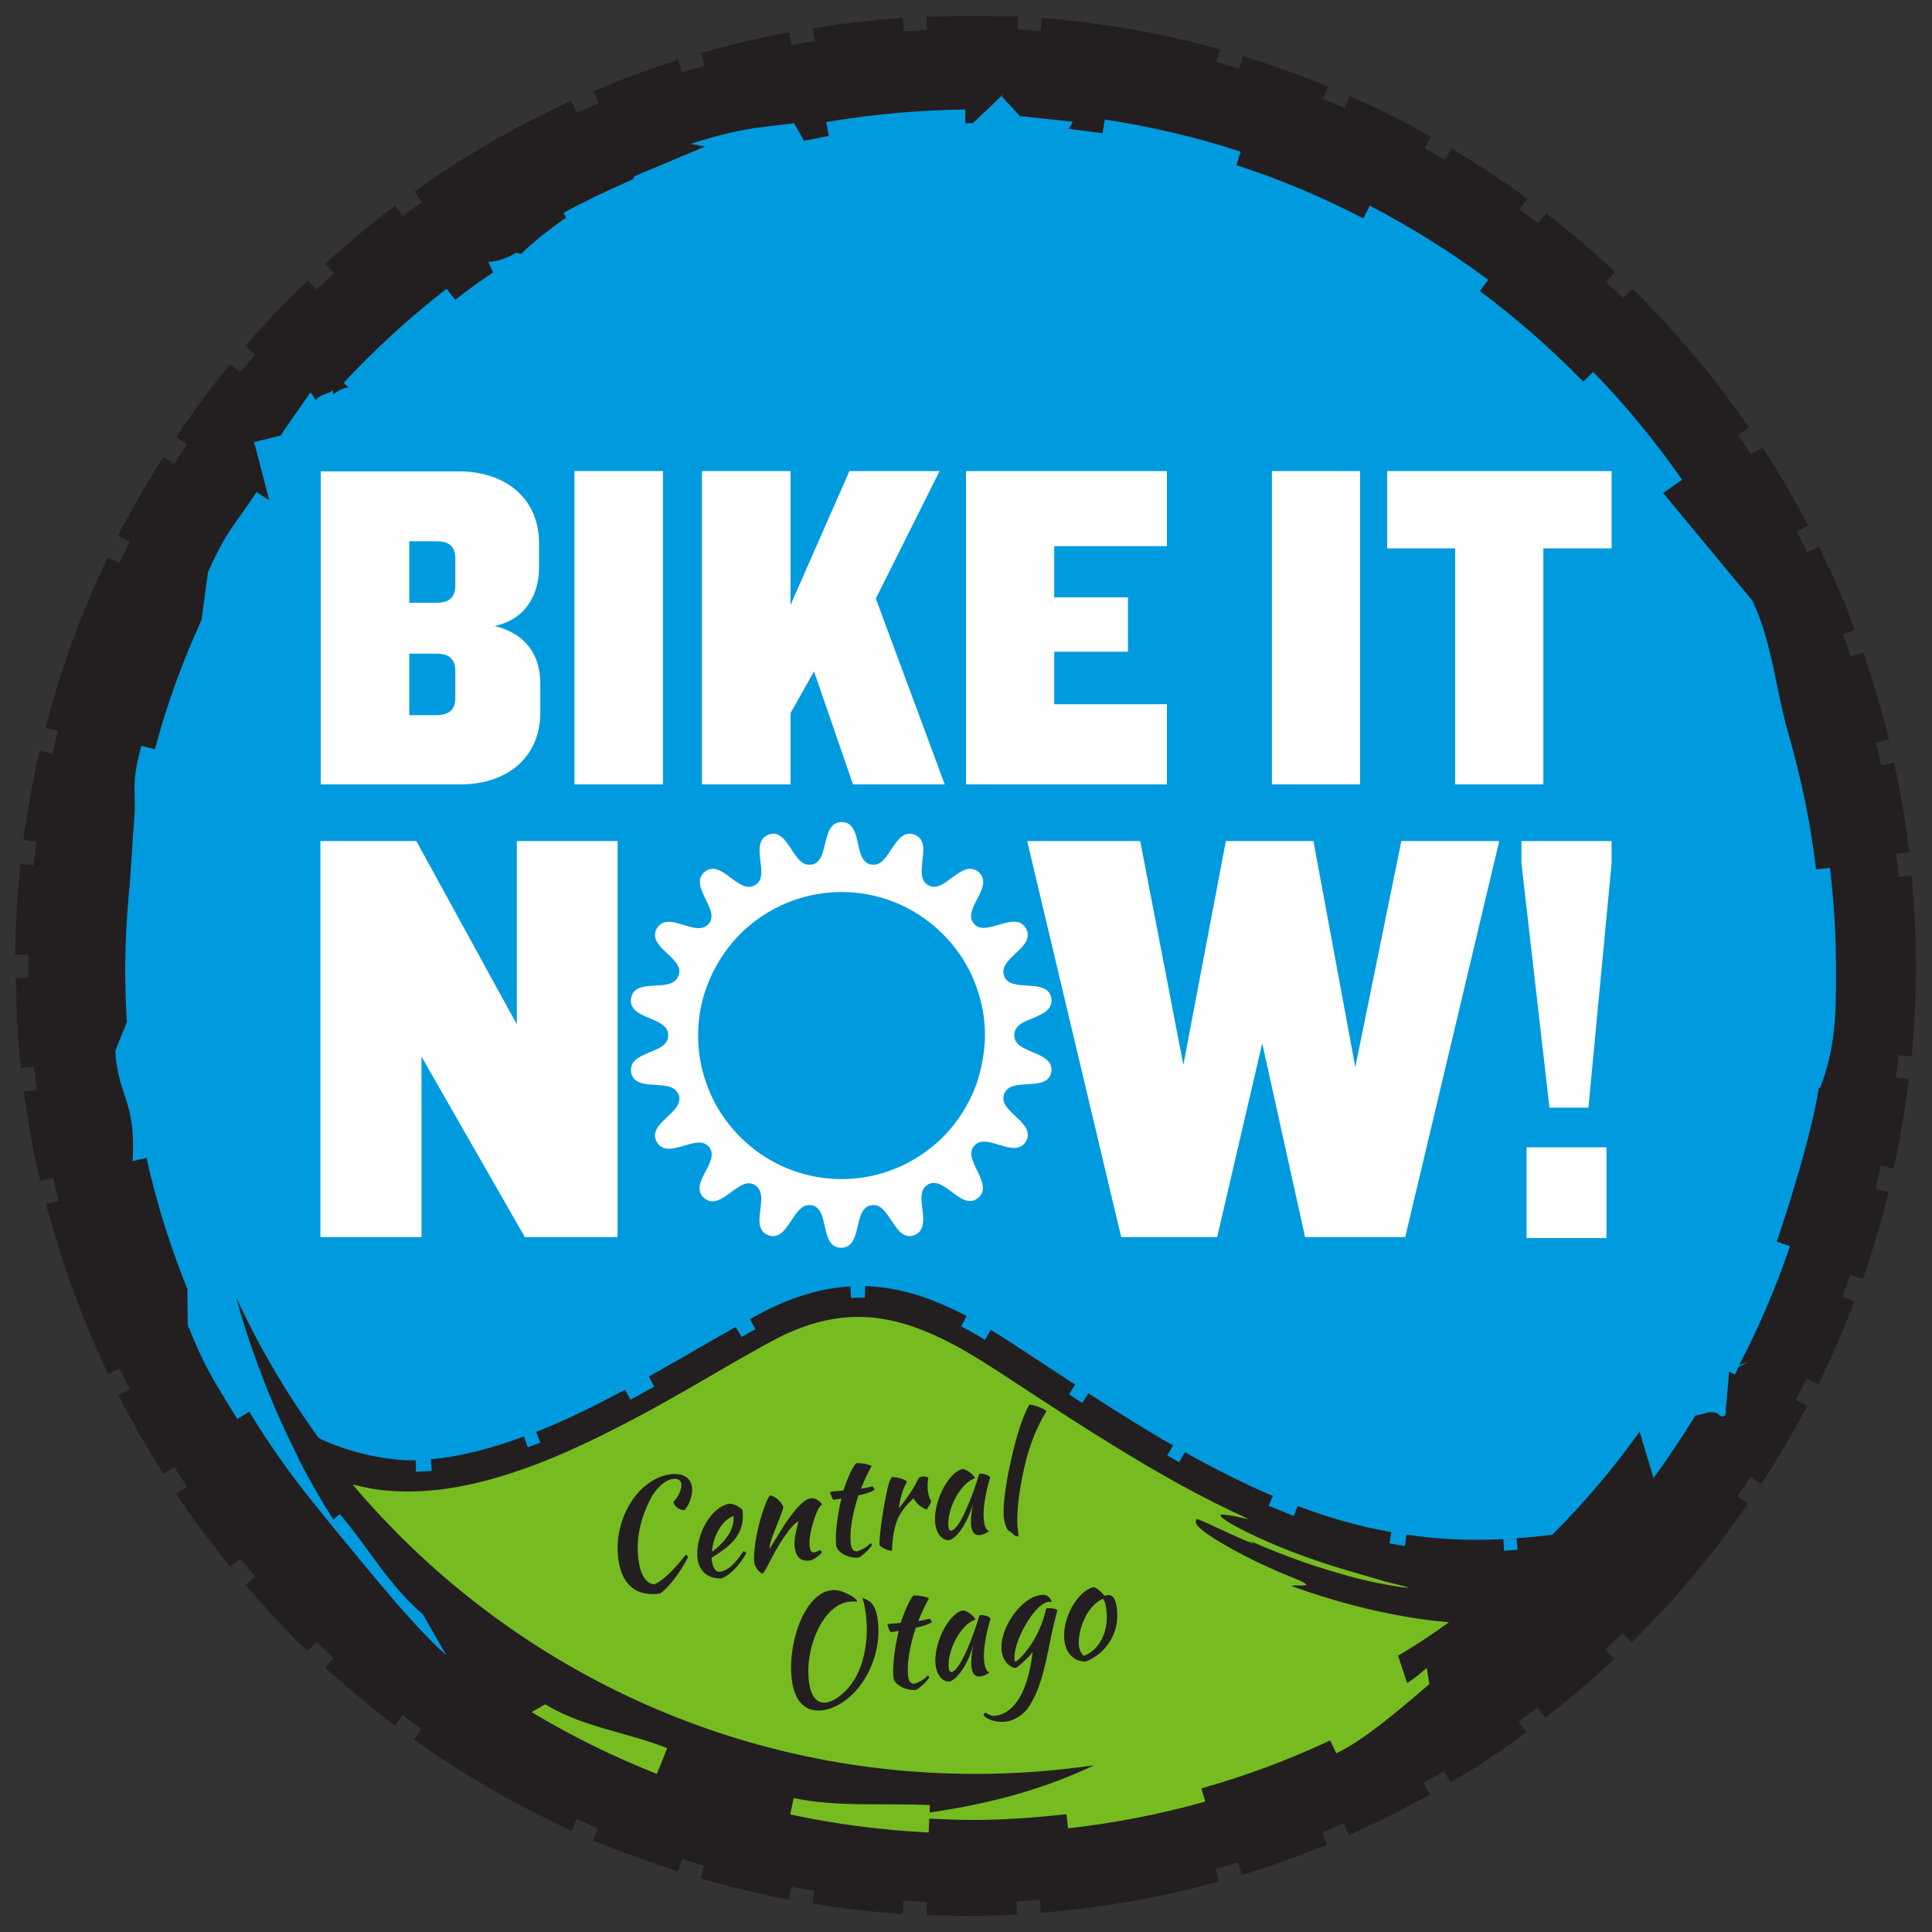 <svg xml:space="preserve" viewBox="0 0 600 600" y="0px" x="0px" xmlns:xlink="http://www.w3.org/1999/xlink" xmlns="http://www.w3.org/2000/svg" id="Layer_1" version="1.0">
<rect x="0" y="0" width="600" height="600" fill="#333333" stroke="none"/>
<g>
	<path d="M582.4,299.8c0,156-126.4,282.4-282.4,282.4c-156,0-282.4-126.4-282.4-282.4C17.6,143.8,144,17.4,300,17.4
		C456,17.4,582.4,143.8,582.4,299.8" fill="#009ADE"></path>
	<path d="M102.5,455.7c0,0,27.4,13.2,66.9-4.9c39.5-18,69.5-43.2,90.6-43.2c21,0,29.7,1.9,60.9,22.9
		c31.2,21,67.3,42.8,101.1,50.4c33.8,7.5,66.1,8.3,66.1,8.3s-45.5,92.8-191.3,94.3c0,0-77-8.6-124.8-34.9
		c-47.7-26.3-12-15.4-17.7-27.4c-5.6-12-11.7-18.4-28.9-34.6C108.2,470.4,102.5,455.7,102.5,455.7" fill="#76BC21"></path>
	<path d="M6.3,272.2c0.1-0.7,0.1-1.4,0.2-2.1C6.4,270.8,6.3,271.6,6.3,272.2" fill="#231F20"></path>
	<path d="M589.3,330.8c0.1-1,0.2-2,0.3-3.1l4.1,0.4c0.9-9.4,1.3-18.8,1.3-28.1c0-9.4-0.5-18.8-1.3-28.1l-4.1,0.4
		c0-0.1,0-0.3,0-0.4c0,0,0,0.1,0,0.1c-0.2-2.2-0.4-4.4-0.7-6.5c0,0.1,0,0.2,0.1,0.3c0-0.2-0.1-0.4-0.1-0.7l4-0.5
		c-1.1-9.3-2.7-18.6-4.7-27.8l-4,0.9c-0.1-0.3-0.2-0.7-0.2-1c-0.3-1.4-0.8-3.4-1.1-4.8c-0.1-0.4-0.2-0.9-0.3-1.3l4-1
		c-2.2-9.1-4.9-18.1-8-27l-3.8,1.3c0,0,0,0,0-0.1c-0.8-2.3-1.6-4.5-2.5-6.8l3.8-1.4c-3.3-8.8-7.1-17.4-11.2-25.8l-3.7,1.8
		c-0.1-0.2-0.2-0.4-0.3-0.7c-0.7-1.5-2-4-2.7-5.4c-0.1-0.1-0.1-0.3-0.2-0.4l3.6-1.9c-4.4-8.3-9.1-16.4-14.3-24.3l-3.4,2.2
		c-0.1-0.2-0.2-0.4-0.4-0.6c0.1,0.1,0.2,0.2,0.2,0.4c-1.2-1.9-2.5-3.8-3.8-5.6c0.1,0.1,0.1,0.2,0.2,0.3c-0.1-0.1-0.1-0.2-0.2-0.3
		l0,0c0-0.1-0.1-0.1-0.1-0.2l3.4-2.3c-5.3-7.7-11-15.2-17.1-22.4c-6-7.2-12.4-14.1-19.1-20.7l-2.9,2.9c-0.2-0.1-0.3-0.3-0.4-0.4
		c0.1,0.1,0.2,0.2,0.3,0.3c-1.6-1.6-3.3-3.2-5-4.8c0,0,0,0,0,0c-0.1-0.1-0.1-0.1-0.2-0.2l2.8-3c-6.8-6.4-14-12.5-21.4-18.3l-2.5,3.2
		c-0.2-0.1-0.3-0.2-0.5-0.4c-1.3-1-3.4-2.6-4.8-3.6c-0.2-0.1-0.3-0.3-0.5-0.4l2.4-3.3c-7.6-5.6-15.4-10.7-23.5-15.6l-2.1,3.5
		c-0.5-0.3-1.1-0.6-1.6-0.9c-1-0.6-2.1-1.2-3-1.7c-0.6-0.3-1.1-0.7-1.7-1l2-3.6c-8.2-4.6-16.6-8.8-25.2-12.6l-1.6,3.7
		c-0.2-0.1-0.4-0.1-0.5-0.2c-1.4-0.6-3.7-1.6-5.3-2.2c-0.3-0.1-0.6-0.3-0.9-0.4l1.6-3.8c-8.7-3.6-17.5-6.7-26.5-9.5l-1.2,3.9
		c-2-0.6-4.1-1.2-6.1-1.8c0.7,0.2,1.5,0.4,2.2,0.6c-0.1,0-0.2-0.1-0.3-0.1c-0.7-0.2-1.4-0.4-2-0.6c-0.3-0.1-0.5-0.2-0.8-0.2l1.1-3.9
		c-9.1-2.5-18.2-4.6-27.5-6.2c-9.3-1.6-18.6-2.8-27.9-3.5l-0.3,4c-0.7,0-1.4-0.1-2-0.1c-0.9-0.1-1.9-0.1-2.8-0.2
		c-0.8,0-1.6-0.1-2.4-0.2l0.2-4C310.6,5.1,305.2,5,299.8,5c-4,0-8,0.1-12.1,0.2l0.2,4.1c-0.2,0-0.5,0-0.7,0c-1.5,0.1-3.5,0.2-5,0.3
		c-0.5,0-1,0-1.5,0.1l-0.3-4.1c-9.4,0.6-18.7,1.7-28,3.2l0.6,4c-0.2,0-0.4,0.1-0.7,0.1c0.1,0,0.2,0,0.4-0.1
		c-1.4,0.2-2.9,0.5-4.3,0.8c0.9-0.2,1.8-0.3,2.6-0.5c-0.1,0-0.1,0-0.2,0c-2.5,0.4-3.8,0.7-4.4,0.8c-0.2,0-0.4,0.1-0.6,0.1l-0.7-4
		c-9.3,1.7-18.4,3.9-27.4,6.5l1.1,3.9c-2.3,0.7-4.7,1.4-7,2.1l-1.2-3.9c-9,2.8-17.8,6.1-26.4,9.8l1.6,3.7c-2.2,1-4.4,1.9-6.7,2.9
		l-1.7-3.7c-8.6,3.9-16.9,8.2-25,12.9c-8.1,4.7-16,9.8-23.7,15.3l2.3,3.3c-2,1.4-3.9,2.8-5.9,4.3l-2.4-3.2
		c-7.5,5.6-14.7,11.7-21.7,18l2.7,3c-1.8,1.6-3.5,3.3-5.3,5l-2.8-2.9c-6.8,6.5-13.2,13.3-19.4,20.4l3.1,2.7
		c-1.6,1.8-3.2,3.7-4.7,5.6l-3.1-2.6c-6,7.3-11.6,14.8-16.8,22.6l3.4,2.3c-1.4,2-2.7,4.1-4,6.1l-3.4-2.2c-1.2,1.9-2.3,3.8-3.5,5.7
		c-0.6,1-1.2,2-1.8,3c-1,1.8-2.1,3.5-3.1,5.3c-2.6,4.7-4.6,8.4-5.5,10.2c0,0.1-0.1,0.2-0.1,0.3l3.6,1.8c-0.2,0.4-0.4,0.8-0.6,1.3
		c0,0,0,0,0,0c-0.9,1.8-1.7,3.5-2.6,5.3l-3.7-1.7c-4,8.5-7.7,17.1-10.9,26c-1.5,4.2-2.9,8.4-4.3,12.7c0,0.1-0.1,0.3-0.1,0.4
		c-1,3.3-2,6.6-2.9,9.9c-0.2,0.6-0.3,1.2-0.5,1.8c-0.1,0.4-0.2,0.9-0.4,1.4c0.1-0.2,0.1-0.4,0.2-0.6c-0.1,0.4-0.2,0.9-0.4,1.3l3.9,1
		c-0.6,2.3-1.2,4.7-1.7,7.1l-4-0.9c-1.8,7.7-3.2,15.5-4.4,23.3c-0.2,1.3-0.4,2.5-0.5,3.4c0,0.3-0.1,0.7-0.1,1l4,0.5
		c-0.3,2.4-0.6,4.8-0.9,7.2c0-0.1,0-0.2,0-0.3c0,0.1,0,0.2,0,0.4l-4-0.4c-1,9.4-1.6,18.7-1.7,28.1l4.1,0.1c0,1.2,0,2.4,0,3.6
		c0,1.2,0,2.4,0,3.6L5,303.7c0,0.3,0,0.6,0,0.8c0,0.2,0,0.4,0,0.6l0,1.4c0,0,0,1.4,0.1,3.7c0,0.3,0,0.7,0,1c0,0.1,0,0.2,0,0.3
		c0,0.8,0.1,1.6,0.1,2.4c0-0.5-0.1-0.9-0.1-1.4c0.1,1.3,0.1,2.9,0.2,4.6c0,0.3,0,0.7,0.1,1c0,0.2,0,0.5,0,0.7c0,0.4,0.1,1,0.1,1.4
		c0-0.4,0-0.7-0.1-1.1c0.3,4.2,0.6,8.4,1.1,12.6l4-0.4c0,0.4,0.1,0.7,0.1,1.1c0.1,0.4,0.1,0.8,0.2,1.2c0.2,1.6,0.4,3.3,0.6,4.9
		l-4,0.5c0.6,4.3,1.2,8.6,2,12.8c0,0.2,0.1,0.5,0.1,0.7c0.1,0.7,0.3,1.5,0.4,2.2c0.2,1,0.4,2.1,0.6,3.2c0.2,1.2,0.5,2.4,0.8,3.6
		c0.2,0.9,0.4,1.7,0.6,2.6c0.1,0.4,0.2,0.9,0.3,1.4c-0.1-0.2-0.1-0.5-0.1-0.7c0.1,0.6,0.3,1.2,0.4,1.9l4-0.9
		c0.5,2.4,1.1,4.7,1.7,7.1l-3.9,1c0.3,1,0.5,2,0.8,3c-0.2-0.6-0.4-1.2-0.5-1.9c0.1,0.4,0.3,1,0.4,1.4l0.4,1.4
		c0.3,1.2,0.6,2.1,0.8,2.9c0,0,0,0,0,0.1c0.3,0.9,0.5,1.8,0.9,2.9c-0.1-0.4-0.2-0.9-0.4-1.3c1.8,6.2,3.8,12.4,6,18.4
		c0.2,0.6,0.5,1.2,0.7,1.8c1.4,3.8,2.8,7.3,4.1,10.4c0.3,0.7,0.6,1.4,0.9,2.1c1.8,4.3,3.5,8.1,5,11.3c0.1,0.1,0.1,0.2,0.1,0.3
		l3.7-1.7c0,0.1,0.1,0.2,0.1,0.3c0,0.1,0.1,0.2,0.1,0.3l0-0.1c0,0,0,0.1,0.1,0.1l0,0c0.2,0.4,0.4,0.8,0.6,1.2
		c0.8,1.6,1.5,3.1,2.3,4.7l-3.6,1.8c0.5,0.9,1,1.8,1.4,2.7c0.1,0.2,0.3,0.6,0.6,1.2c-0.1-0.3-0.3-0.5-0.4-0.8
		c0.4,0.7,0.7,1.4,1.1,2.1c0-0.1-0.1-0.1-0.1-0.2c0.7,1.3,1.7,3.2,3,5.5c0.8,1.5,1.6,2.9,2.5,4.3c1.3,2.3,2.9,4.8,4.6,7.6
		c0.4,0.7,0.8,1.4,1.2,2.1l3.4-2.2c1.3,2.1,2.6,4.1,4,6.1l-3.4,2.3c0.2,0.3,0.4,0.5,0.6,0.8c1,1.4,3.2,4.7,6.6,9.4
		c0.7,1,1.4,1.9,2.2,2.9c1.8,2.4,4,5.1,6.3,8.1c0.4,0.5,0.7,1,1.1,1.4l3.1-2.6c1.5,1.9,3.1,3.7,4.7,5.6l-3.1,2.7
		c0.4,0.4,0.8,0.8,1.2,1.3c2.5,2.8,4.8,5.4,6.9,7.7c0.9,1,1.8,1.9,2.7,2.9c3,3.2,5.6,5.7,7.3,7.4c0.4,0.4,0.8,0.8,1.2,1.2l2.8-2.9
		c1.8,1.7,3.5,3.3,5.3,5l-2.7,3c0.6,0.5,1.1,1,1.7,1.5l0.5,0.4c0,0,0,0,0,0c1.2,1.1,2.5,2.1,3.7,3.2c0.2,0.2,0.3,0.3,0.5,0.5
		c0.9,0.8,1.8,1.5,2.5,2.1c4.2,3.5,8.5,7,12.8,10.3l2.4-3.3c1.9,1.5,3.9,2.9,5.9,4.3l-2.3,3.3c0,0,0.1,0,0.1,0.1
		c0.6,0.4,1.5,1,2.1,1.5l1.1,0.8c2.4,1.7,4.8,3.3,7.2,4.8c0.8,0.5,1.5,1,2.3,1.5c3.1,2,6.2,3.9,9.3,5.7c0.5,0.3,1.1,0.7,1.6,1
		c0.4,0.2,0.8,0.4,1.2,0.6c2.7,1.6,5.5,3.1,8.4,4.6c2.3,1.2,4.5,2.4,6.8,3.5c1.6,0.8,3.2,1.6,4.9,2.4c1.3,0.6,2.5,1.3,3.8,1.9
		l1.7-3.7c2.2,1,4.4,2,6.7,2.9l-1.6,3.8c0.8,0.4,1.7,0.7,2.5,1c-0.3-0.1-0.6-0.3-0.9-0.4c0.3,0.1,0.7,0.3,1,0.4
		c0.5,0.2,0.9,0.4,1.3,0.5c1.8,0.7,3.6,1.5,5.4,2.1c0.9,0.4,1.8,0.7,2.6,1c0.6,0.2,1.1,0.4,1.7,0.6c0.3,0.1,0.6,0.2,0.9,0.3
		c3.9,1.4,7.9,2.8,11.9,4.1l1.2-3.9c0.6,0.2,1.3,0.4,1.9,0.6c0.3,0.1,0.7,0.2,1.2,0.4c1.3,0.4,2.6,0.8,3.8,1.2l-1.1,3.9
		c6.6,1.9,13.2,3.6,19.9,5c0,0-0.1,0-0.1,0c0.2,0,0.5,0.1,0.7,0.2c0.3,0.1,0.7,0.1,1,0.2c2,0.4,3.8,0.8,5.9,1.2l0.7-4
		c2.4,0.4,4.8,0.8,7.2,1.2l-0.6,4c9.3,1.5,18.6,2.6,28,3.2l0.3-4.1c2.4,0.2,4.8,0.3,7.3,0.4l-0.2,4.1c0.1,0,0.3,0,0.4,0
		c0.3,0,0.5,0,0.7,0l0.6,0c3.1,0.1,5.9,0.1,8.6,0.2c0.7,0,1.4,0,2.1,0c5.3,0,10.5-0.1,15.8-0.4l-0.2-4.1c2.4-0.1,4.8-0.3,7.2-0.5
		l0.3,4.1c0.9-0.1,1.9-0.2,2.8-0.3c-0.3,0-0.6,0.1-1,0.1l0.8-0.1l1.4-0.1c0.3,0,0.6-0.1,0.9-0.1c3.2-0.3,6.5-0.7,9.7-1.1
		c0.3,0,0.6-0.1,0.9-0.1c4.1-0.5,8.2-1.2,12.4-1.9c9.3-1.6,18.4-3.7,27.5-6.2l-1.1-3.9c2.3-0.6,4.7-1.3,7-2l1.2,3.9c0,0,0.1,0,0.1,0
		c0.4-0.1,0.9-0.3,1.2-0.4l1.3-0.4c2-0.7,5.1-1.6,9-3c1.5-0.5,3.1-1.1,4.7-1.7c1.3-0.5,2.6-1,4-1.5c2.1-0.8,4.1-1.5,6.2-2.4
		l-1.6-3.8c2.2-0.9,4.5-1.9,6.7-2.9l1.6,3.7c8.6-3.8,17-8,25.2-12.6l-2-3.6c2.1-1.2,4.2-2.4,6.3-3.6l2.1,3.5
		c8.1-4.8,15.9-10,23.5-15.6l-2.4-3.3c2-1.4,3.9-2.9,5.8-4.4l2.5,3.2c7.4-5.8,14.6-11.8,21.4-18.3l-2.8-3c1.8-1.7,3.5-3.3,5.3-5
		l2.9,2.9c6.7-6.6,13.1-13.5,19.1-20.7c6-7.2,11.7-14.7,17.1-22.4l-3.3-2.3c1.4-2,2.7-4,4-6l3.4,2.2c5.1-7.9,9.9-16,14.3-24.3
		l-3.6-1.9c1.1-2.2,2.2-4.3,3.3-6.5l3.7,1.8c4.1-8.5,7.9-17.1,11.2-25.9l-3.8-1.4c0.1-0.2,0.2-0.5,0.3-0.7c0.7-1.7,1.6-4.4,2.1-5.7
		c0-0.2,0.1-0.3,0.2-0.4l3.8,1.3c3.1-8.9,5.8-17.9,8-27l-4-1c0.2-0.7,0.3-1.4,0.5-2.2c0.3-1.2,0.6-2.6,0.8-3.7
		c0.1-0.4,0.2-0.8,0.3-1.3l4,0.9c2-9.2,3.6-18.5,4.7-27.8l-4-0.5c0.1-0.8,0.2-1.6,0.3-2.4C589.2,332,589.2,331.4,589.3,330.8
		 M71.7,113.5c0-0.1,0-0.1,0-0.1c0,0,0,0,0,0C71.7,113.4,71.7,113.5,71.7,113.5 M204,550.9c-13.4-5.3-26.5-11.7-38.9-19.2l4.2-2.4
		c12,7.2,24.9,8.5,37.9,13.6L204,550.9L204,550.9z M415,544.5l-1.9-4c-12.8,6-26.1,11-40,14.9l1.2,4.1c-13.9,3.9-28.2,6.7-42.6,8.3
		l-0.5-4.4c-9.6,1.1-19.3,1.8-29.2,1.8c-4.5,0-8.9-0.2-13.4-0.4l-0.2,4.3c-14.5-0.7-28.9-2.6-43-5.6l1.1-5.1
		c13.6,2.9,28.3,1.5,42.3,2.2l-0.1,2.3c9.5-1.4,19.2-3.3,28.9-6.2c7.7-2.3,15.1-5.1,22.2-8.5c-12.1,1.8-24.4,2.7-36.9,2.7
		c-77.6,0-147-34.9-193.4-89.9c3.5,0.9,7,1.6,10.5,1.9c9.9,0.9,19.7-0.3,29-2.6c9.3-2.3,18.3-5.6,26.9-9.4c8.6-3.8,17-8.1,25.2-12.5
		c8.2-4.5,16.2-9.1,24.2-13.8c4-2.3,8-4.6,12-6.8l3-1.6l1.5-0.8c0.5-0.2,0.9-0.5,1.4-0.7c1.9-0.9,4-1.8,6-2.5c8.1-3,16.6-4,24.9-2.6
		c8.4,1.3,16.5,4.9,24.3,9.2c3.9,2.2,7.7,4.6,11.6,7.1l11.6,7.6c7.8,5.1,15.5,10.1,23.5,15c13.7,8.5,27.9,16.6,42.8,23.3
		c-2-0.3-4.9-1.1-6.1-1.2c-2.2-0.3-4.5-0.7-0.8,1.8c3.6,2.4,13.5,7.1,23.7,10.8c5.1,1.9,10.3,3.5,14.7,4.8c4.4,1.3,8.1,2.3,10.2,3
		c6.4,1.6,8.5,2.1,7.7,2.1c-0.8,0-4.6-0.5-10-1.6c-5.4-1.1-12.3-3-19.3-5.3c-7-2.3-14.2-5.2-20.2-7.8c3.8,2.1-0.2,0.4-5.2-1.8
		c-5-2.3-10.9-5.2-11-4.8c-0.4,0.8-0.8,1.5,2.8,4.2c1.8,1.3,4.6,3.1,9,5.5c4.4,2.4,10.4,5.4,18.7,8.7c8.3,3.4-0.6,1.6-0.9,2.4
		c12.5,4.5,25.7,8.1,39.3,10.1c3.2,0.5,6.3,0.8,9.5,1.1c-5.1,3.7-10.4,7.2-15.8,10.4l2.8,8.5c1.9-1.2,4-2.9,6.1-4.7l0.8,5
		C434.3,531.3,423.3,540.6,415,544.5 M564.9,337.7c-2.3,14.2-8.6,34.6-13.1,47.9l4.1,1.4c-4.3,12.7-9.6,25.1-15.8,37l3.1-1.2
		c-1.1,0.5-1.7,1.1-3.2,1.6h0c-0.4,0.8-0.8,1.7-1.2,2.5L537,426l-1.1,12.6l0.3,0.1l0,0.1l-0.3-0.1l-0.1,0.9
		c-0.6,0.1-0.8,0.4-1.1,0.3c-1.7-0.6-0.3-1.3-3.7-1.3c-0.8,0-3.6,1-4.5,1c-1,1.6-2,3.2-3,4.8c0.2,0,0.3,0,0.3,0l-0.1,0.4l-0.2-0.4
		c-3.2,5-6.5,9.9-10,14.6l-4.3-14.4c-8.1,11.4-17.2,22.1-27.1,32c-3.7,0.5-7.4,0.9-11.1,1.1l0.3,3.6c-1.4,0.1-2.8,0.2-4.2,0.3
		l-0.2-3.6c-10.1,0.5-20.2,0.1-30.1-1.4l-0.5,3.5c-1.6-0.2-3.2-0.5-4.8-0.8l0.6-3.5c-9.9-1.7-19.6-4.5-29.1-8.1l-1.2,3.1
		c-2.6-1-5.2-2.1-7.8-3.2l1.3-3c-9.3-4-18.4-8.6-27.3-13.6l-1.8,3.1c-1.2-0.7-2.4-1.4-3.7-2.1l1.8-3.1c-8.9-5.1-17.6-10.6-26.3-16.2
		l-1.9,3c-1.4-0.9-2.8-1.8-4.1-2.7l1.9-3l-13-8.5c-4.3-2.8-8.7-5.8-13.2-8.5l-1.8,3.1c-1.4-0.9-2.9-1.7-4.3-2.5
		c-1-0.6-2.1-1.1-3.1-1.7l1.7-3.2c-4.8-2.5-9.8-4.7-15-6.4c-5.3-1.7-10.9-2.7-16.5-2.9l-0.1,3.6c-1.4,0-2.9,0-4.3,0.1l-0.2-3.6
		c-11.3,0.6-22.1,4.9-31.2,10.2l1.7,3.1c-1.4,0.8-2.9,1.6-4.3,2.4l-1.8-3.1c-9.1,5.1-18,10.4-27,15.4l1.7,3.1
		c-1.4,0.8-2.9,1.6-4.3,2.4c-1,0.6-2.1,1.1-3.1,1.7l-1.7-3.1c-9,4.8-18.2,9.4-27.6,13.1l1.3,3.3c-1.3,0.5-2.6,1-3.9,1.5l-1.2-3.4
		c-9.4,3.5-19.2,6.2-28.9,7.1l0.3,3.6c-1.6,0.1-3.2,0.2-4.9,0.3l-0.1-3.6c-8.9,0.3-21.7-2.7-30.1-6.9c-9.9-13.6-18.5-28.2-25.6-43.6
		c0.4,1.3,0.7,2.6,1,3.8c4.9,16.4,10.9,31.5,18.1,45.6l-0.1,0.1c0,0,0.1,0.1,0.1,0.1c3.4,6.7,7.1,13.1,11,19.3l2-1.7
		c9.1,10.6,15.1,22,25.8,31.1l7.3,12.7c-10.1-8.5-28.7-32-38.9-44.3c0.9,1.1,1.8,2.2,2.7,3.2l-5.3-6.4c0.8,0.9,1.7,2,2.7,3.2
		c-8.2-9.8-15.7-20.3-22.4-31.3l-3.7,2.3c-7.5-12.3-10-15.8-15.4-29.2l-0.1-11.2c-5.3-13.1-9.6-26.7-12.7-40.7l-4.3,1
		c1.1-19.1-4.5-19.7-5.4-34.2l3.6-9c-0.3-5.3-0.5-10.6-0.5-15.9c0-9,0.5-18,1.4-26.8l1.1-16.5c1.4-14.4-1.2-12.7,2.5-26.6l4.2,1.1
		c3.7-13.9,8.6-27.3,14.5-40.2l2-14.9c6-13.1,7.1-12.8,15.1-24.8l3.6,2.4c0.1-0.1,0.1-0.2,0.2-0.3c-2.2-8.3-3.9-15.2-4.6-17.6l0,0
		l0,0l0,0c-0.3-1.4-0.2-1.2,0.1,0l0,0l0.1,0l1.1-0.3l2.3-0.6l4.6-1.1l0.8-1.2c-0.8-3.7-1-4.6,0,0l8.5-12.2c0.7,0.6,1.1,1.5,1.6,2.4
		c1.3-1.9,4.2-1.9,5.5-3.2c-0.2,0.4-0.2,0.9,0,1.4c1.9-1.5,3.3-2,4.7-2.2l-1.5-1.4c9.9-10.6,20.6-20.4,32-29.2l2.7,3.4
		c3.8-3,7.7-5.8,11.7-8.5c-1.9-4.3-2.6-5.9-1.5-3.3h0l0,0l0.2,0c2.2,0,5.5-1,8.1-2.6c0.3-0.2,1-0.2,1.8,0.2c0.2-0.1,0.3-0.2,0.5-0.3
		c0-0.1,0-0.1,0.1-0.2c2.9-2.8,7.6-6.7,13.5-10.8l-0.8-1.5c7-3.8,14.2-7.2,21.5-10.4c0.2-0.3,0.4-0.7,0.6-1l21.9-9.2l-4.5-0.8
		c7.1-2.3,14.4-4.4,23.6-5.4l6.6-0.8l1.7-0.2l0.2,0h0c-1.5-2.6,0-0.1,3.1,5.4c2.6-0.5,5.1-1,7.7-1.5l-0.8-4.3
		c14.2-2.4,28.7-3.7,43.2-3.9l0,4.3c0.8,0,1.6-0.1,2.4-0.1c4.2-4,7.5-7.1,8.8-8.4l0,0l0,0l0,0c1-0.9,0.9-0.8,0.1,0.1l0,0l0.1,0.1
		l0.8,0.9l1.6,1.7l3.2,3.5l1.5,0.1c2.9-2.5,3.6-3.1,0,0l14.8,1.6c-0.2,0.8-0.7,1.5-1.2,2.2c3.5,0.4,7,0.9,10.5,1.4l0.7-4.3
		c14.3,2.2,28.5,5.5,42.2,10l-1.3,4.2c13.7,4.4,26.8,10,39.4,16.5l2-3.9c12.8,6.6,25.2,14.4,36.8,23l-2.6,3.5
		c11.4,8.5,22.1,17.9,32.1,28.1l3.1-3c10.1,10.4,19.3,21.6,27.6,33.5l-5.9,4.1l27.7,33.4c6.2,13,7.3,27.9,11.3,41.7
		c3.9,13.5,6.8,27.5,8.5,41.8l4.3-0.5c1.3,10.6,1.9,21.5,1.9,32.3c0,12.5,0,23.4-5,36.2L564.9,337.7L564.9,337.7z" fill="#231F20"></path>
	<path d="M5.2,311.6L5.2,311.6c0-0.1,0-0.1,0-0.2C5.2,311.5,5.2,311.5,5.2,311.6" fill="#231F20"></path>
	<path d="M40.3,431.3c-0.7-1.4-1.4-2.9-2.1-4.3c-0.1-0.2-0.2-0.5-0.4-0.7C38.6,428,39.4,429.6,40.3,431.3" fill="#231F20"></path>
	<polygon points="163,384.2 138.6,341.6 130.9,328.1 130.9,384.2 99.5,384.2 99.5,261.2 129.3,261.2 153.2,304.8 
		160.5,318.1 160.5,261.2 191.8,261.2 191.8,384.2 163,384.2" fill="#FFFFFF"></polygon>
	<polygon points="436.4,384.2 405.3,384.2 392,324 378,384.2 348.2,384.2 319,261.2 354.1,261.2 367.5,330.7 
		380.7,261.2 407.9,261.2 420.9,331.4 435.2,261.2 465.6,261.2 436.4,384.2" fill="#FFFFFF"></polygon>
	<path d="M321,326.9c-3-1.3-5.9-2.4-6-5.2c0-0.1,0-0.1,0-0.2c0-0.1,0-0.1,0-0.2c0.1-2.9,3-4,6-5.2
		c3-1.3,6-2.6,5.5-6.1c-0.6-3.4-4-3.7-7.2-3.9c-3.2-0.2-6.3-0.3-7.4-2.8c0-0.1,0-0.1-0.1-0.2c0-0.1,0-0.1,0-0.2
		c-0.9-2.7,1.5-4.8,3.8-7c2.4-2.2,4.7-4.6,3-7.6c0,0,0,0,0,0v0c-1.8-3-5-2.1-8.1-1.2c-3.1,0.9-6,1.9-7.9-0.1c0,0-0.1-0.1-0.1-0.1
		c0,0-0.1-0.1-0.1-0.1c-1.8-2.2-0.3-5,1.2-7.8c1.5-2.9,2.9-5.9,0.3-8.2h0l0,0c-2.7-2.2-5.4-0.3-8,1.6c-2.6,1.9-5,3.9-7.5,2.6
		c-0.1,0-0.1-0.1-0.2-0.1c0,0-0.1-0.1-0.1-0.1c-2.4-1.5-1.9-4.6-1.6-7.8c0.4-3.2,0.7-6.5-2.5-7.8c0,0,0,0,0,0h0
		c-3.3-1.2-5.2,1.6-7,4.3c-1.8,2.7-3.4,5.4-6.1,5c-0.1,0-0.1,0-0.2,0c-0.1,0-0.1,0-0.2,0c-2.8-0.6-3.4-3.6-4.1-6.8
		c-0.7-3.2-1.6-6.4-5-6.4h0h0c-3.5,0-4.3,3.3-5.1,6.4c-0.7,3.1-1.4,6.2-4.1,6.8c-0.1,0-0.1,0-0.2,0c-0.1,0-0.1,0-0.2,0
		c-2.8,0.4-4.4-2.3-6.2-5c-1.8-2.7-3.7-5.5-6.9-4.3c0,0,0,0,0,0c-3.2,1.2-3,4.6-2.6,7.8c0.4,3.2,0.9,6.3-1.5,7.8
		c0,0-0.1,0.1-0.1,0.1c-0.1,0-0.1,0.1-0.2,0.1c-2.5,1.3-4.9-0.6-7.5-2.5c-2.6-2-5.3-3.9-8-1.7c0,0,0,0,0,0l0,0
		c-2.6,2.2-1.2,5.3,0.2,8.2c1.4,2.9,2.9,5.6,1.2,7.8c0,0.1-0.1,0.1-0.1,0.1c0,0-0.1,0.1-0.1,0.1c-1.9,2.1-4.9,1.1-7.9,0.2
		c-3.1-1-6.3-1.8-8.1,1.1l0,0v0c-1.7,3,0.6,5.4,3,7.6c2.3,2.2,4.7,4.3,3.8,6.9c0,0.1,0,0.1-0.1,0.2c0,0.1,0,0.1-0.1,0.2
		c-1.1,2.7-4.2,2.7-7.4,2.9c-3.2,0.2-6.6,0.4-7.2,3.9c-0.6,3.4,2.5,4.9,5.5,6.1c3,1.3,5.9,2.4,6,5.2c0,0.1,0,0.1,0,0.2
		c0,0.1,0,0.1,0,0.2c-0.1,2.9-3,4-6,5.2c-3,1.3-6,2.6-5.5,6.1c0,0,0,0,0,0v0c0.6,3.4,4,3.7,7.2,3.9c3.2,0.2,6.3,0.3,7.4,2.8
		c0,0.1,0,0.1,0.1,0.2c0,0.1,0,0.1,0.1,0.2c0.9,2.7-1.5,4.8-3.8,7c-2.4,2.2-4.7,4.6-3,7.6v0c1.8,3,5,2.1,8.1,1.2
		c3.1-0.9,6-1.9,7.9,0.1c0,0,0.1,0.1,0.1,0.1c0,0,0.1,0.1,0.1,0.1c1.8,2.2,0.3,5-1.2,7.8c-1.5,2.9-2.9,5.9-0.3,8.1c0,0,0,0,0,0h0
		c2.7,2.2,5.4,0.3,8-1.6c2.6-1.9,5-3.9,7.5-2.6c0.1,0,0.1,0.1,0.2,0.1c0.1,0,0.1,0.1,0.1,0.1c2.4,1.5,2,4.6,1.6,7.8
		c-0.4,3.2-0.7,6.5,2.5,7.7c0,0,0,0,0,0h0c3.3,1.2,5.2-1.6,7-4.3c1.8-2.7,3.4-5.4,6.1-5c0.1,0,0.1,0,0.2,0c0.1,0,0.1,0,0.2,0
		c2.8,0.6,3.4,3.6,4.1,6.8c0.7,3.2,1.6,6.4,5,6.4c3.5,0,4.4-3.3,5.1-6.4c0.7-3.1,1.4-6.2,4.1-6.8c0.1,0,0.1,0,0.2,0
		c0.1,0,0.1,0,0.2,0c2.8-0.4,4.4,2.3,6.2,5c1.8,2.7,3.7,5.5,6.9,4.3c0,0,0,0,0,0c0,0,0,0,0,0c3.2-1.2,3-4.6,2.6-7.8
		c-0.4-3.2-0.9-6.3,1.5-7.8c0,0,0.1-0.1,0.1-0.1c0.1,0,0.1-0.1,0.2-0.1c2.5-1.3,4.9,0.6,7.5,2.5c2.6,2,5.3,3.9,8,1.7
		c2.6-2.2,1.2-5.3-0.2-8.2c-1.4-2.9-2.9-5.6-1.2-7.8c0,0,0.1-0.1,0.1-0.1c0,0,0.1-0.1,0.1-0.1c1.9-2.1,4.9-1.1,7.9-0.2
		c3.1,1,6.3,1.8,8.1-1.1v0c1.7-3-0.6-5.4-3-7.6c-2.3-2.2-4.7-4.3-3.8-6.9c0-0.1,0-0.1,0-0.2c0-0.1,0-0.1,0.1-0.2
		c1.1-2.6,4.2-2.7,7.4-2.9c3.2-0.2,6.6-0.4,7.2-3.8v0v0C327,329.6,324,328.1,321,326.9 M303.2,336.8c-1.8,4.9-4.4,9.4-7.7,13.4
		c-3.3,4-7.4,7.4-11.9,10c-4.5,2.6-9.4,4.4-14.5,5.3c-5.1,0.9-10.4,0.9-15.5,0c-5.1-0.9-10-2.7-14.5-5.3c-4.5-2.6-8.5-6-11.9-10
		c-3.3-4-6-8.5-7.7-13.4c-1.8-4.9-2.7-10-2.7-15.2c0-5.2,0.9-10.4,2.7-15.2c1.8-4.9,4.4-9.4,7.7-13.4c3.3-4,7.4-7.4,11.9-10
		c4.5-2.6,9.4-4.4,14.5-5.3c5.1-0.9,10.4-0.9,15.5,0c5.1,0.9,10,2.7,14.5,5.3c4.5,2.6,8.5,6,11.9,10c3.3,4,6,8.5,7.7,13.4
		c1.8,4.9,2.7,10,2.7,15.2C305.8,326.7,304.9,331.9,303.2,336.8" fill="#FFFFFF"></path>
	<path d="M143,243.6H99.6v-97.2h43c14.3,0,24.8,8.3,24.8,22.3v7.7c0,7.6-3.7,15.9-13.8,18
		c10.2,2.5,14.2,9.6,14.2,17.8v9C167.8,235.4,157.3,243.6,143,243.6 M141.4,173.5c0-3.9-2-5.4-5.9-5.4h-8.4v19.1h8.4
		c3.9,0,5.9-1.6,5.9-5.4V173.5L141.4,173.5z M141.4,208.4c0-3.8-2-5.4-5.9-5.4h-8.4v19.1h8.4c3.9,0,5.9-1.6,5.9-5.4V208.4
		L141.4,208.4z" fill="#FFFFFF"></path>
	<polygon points="178.4,146.3 205.9,146.3 205.9,243.6 178.4,243.6 178.4,146.3" fill="#FFFFFF"></polygon>
	<polygon points="264.9,243.6 252.8,208.5 245.5,221.5 245.5,243.6 218,243.6 218,146.3 245.5,146.3 245.5,187.9 
		263.8,146.3 291.8,146.3 272,185.9 293.4,243.6 264.9,243.6" fill="#FFFFFF"></polygon>
	<polygon points="300,243.6 300,146.3 362.4,146.3 362.4,169.6 327.4,169.6 327.4,185.5 350.3,185.5 350.3,202.4 
		327.4,202.4 327.4,218.7 362.4,218.7 362.4,243.6 300,243.6" fill="#FFFFFF"></polygon>
	<polygon points="395,146.3 422.4,146.3 422.4,243.6 395,243.6 395,146.3" fill="#FFFFFF"></polygon>
	<polygon points="479.3,170.3 479.3,243.6 451.9,243.6 451.9,170.3 430.8,170.3 430.8,146.3 500.5,146.3 
		500.5,170.3 479.3,170.3" fill="#FFFFFF"></polygon>
	<path d="M481.2,344l-8.7-75.9v-6.9h28v6.9l-7.2,75.9H481.2L481.2,344z M498.9,384.5h-24.8v-28.2h24.8V384.5
		L498.9,384.5z" fill="#FFFFFF"></path>
	<path d="M260.6,494c-1-0.2-1.8-0.3-2.7-0.1c-8.6,1.4-13.6,17.7-11.9,28.4c1,6.6,4.5,9.6,9.8,8.8
		c3.6-0.6,7.5-3,10.5-6.6c4.7-5.6,7.5-14,6.2-22.1c-0.8-5-3.1-5.6-4.7-6.1c0.2,0.6,0.6,1.4,1,4.3c1.1,7.1-0.1,15.5-3.4,20.9
		c-2.3,3.8-5.8,6.7-8.6,7.2c-2.9,0.5-4.8-1.5-5.5-6c-1.6-10.4,4.1-24,12-25.2c0.8-0.1,1.8-0.2,2.9-0.1
		C266.1,496.3,262.9,494.6,260.6,494L260.6,494z M279.1,506.5c-1.4,5.7-2,11.8-1.6,14.7c0.3,2,4,4,6.9,3.6c0.9-0.2,3.7-2.8,4.2-3.9
		c-0.1-0.2-0.2-0.4-0.4-0.6c-1.1,1.2-2.6,2.1-4.3,2.6c-0.9,0-1.6-0.6-1.8-1.9c-0.6-3.6,0.3-9.5,2.3-15.5c2-0.4,3.7-0.9,5-1.7
		c-0.1-0.5-0.4-0.9-0.7-1.1c-1.2,0.3-2.4,0.6-3.5,0.7c1.1-2.7,1.9-4.5,3.3-7c-0.7-0.6-3.6-1-4.8-0.9c-0.9,0.7-2.8,4.8-4,8.5
		c-1.2,0.1-2.6,0.2-4.1,0.4c0.1,0.8,0.7,2.2,1,2.5L279.1,506.5L279.1,506.5z M304.2,501.6c-0.8,2.8-2.1,6.4-3,8.6
		c-2.3,5.7-4,8.5-5.7,9.1c-0.4-0.1-0.7-0.3-0.8-0.9c-0.8-5.4,3.6-14,8.2-15.4c-0.3-1.1-2.6-2.8-3.8-2.9c-4.7,1-9.5,10.9-8.5,17.4
		c0.5,3,2.3,4.9,4.4,4.7c2.6-0.9,5.8-5.8,7.3-11.5c-0.6,3-0.8,5.4-0.6,7.1c0.3,2.2,1.3,3.1,2.9,2.8c0.9-0.1,2.1-0.7,2.7-1.2
		c-0.9-0.3-1.4-1.4-1.6-3c-0.5-3,0.3-8.4,1.9-13.6C307.6,502,305.4,501.4,304.2,501.6L304.2,501.6L304.2,501.6z M305.5,532.7
		c1.1,1.5,4.4,2.4,7.3,1.9c2.1-0.3,5-2,6.7-4.5c3.4-5.3,4.7-10.9,6.5-19.7c0.5-2.5,1.1-5.6,2.4-10.4c-0.5-0.4-1.9-0.7-3.5-0.5
		c-0.7,3.4-2.3,7.5-4.3,10.6c-1.8,2.8-4.3,5.7-5.3,5.9c-0.1,0-0.2,0-0.2-0.4c-0.8-5.4,6.2-17.5,10.3-18.1c0.4-0.1,0.9-0.1,1.3,0.1
		c-0.8-2-1.8-2.6-3.8-2.2c-6.2,1-12.8,10.9-11.8,17.6c0.4,2.7,2.3,4.9,4.4,5c1.4-0.9,4.1-3.4,5.2-5c-1.3,11.5-5.3,18.9-11.3,19.8
		c-1.3,0.2-1.7,0-3.3-0.9C305.6,532,305.4,532.4,305.5,532.7L305.5,532.7z M337.2,516c6.7-2.6,10.8-9.6,9.6-16.9
		c-0.4-2.8-1.4-4-3-3.7c-0.3,0-0.5,0.1-0.8,0.2c-1.1-1.4-2.2-2.3-3.2-2.7c-1.4,0.2-2.8,1.1-4.2,2.5c-3.6,3.7-5.7,9.7-5,14.4
		C331.2,513.7,333.8,516.1,337.2,516L337.2,516z M337.2,501.9c1.1-2.1,2.9-4.3,5.3-5.4c0.5,0.5,0.8,1.3,1,2.8
		c1.1,6.8-1.8,13-6.8,14.9c-0.6-0.1-1.4-1.5-1.6-2.9C334.7,509,335.6,504.9,337.2,501.9L337.2,501.9z" fill="#231F20"></path>
	<path d="M192.1,484.7c1.2,7.7,5.7,11.2,12.9,10.2c2.7-1.9,6.1-6.3,8.7-11.3c-0.1-0.3-0.4-0.6-0.7-0.8
		c-3.8,4.9-7.4,8.3-9.8,9.2c-2.3-0.1-4.2-2.6-4.8-6.9c-1-6.1,0.1-12.3,3.2-18.8c1.8-3.8,4.7-6.6,7.3-7c1.5-0.2,2.5,0.3,2.7,1.5
		c0.2,1.5-0.7,3.7-2.5,5.7c0.5,1.5,2,2.5,3.5,2.5c1.7-2,2.6-5,2.3-7.3c-0.5-3-3.1-4.4-7.1-3.8C197.6,459.7,190.2,472.5,192.1,484.7
		L192.1,484.7z M230.6,468.9c-1.4-1.3-2.8-1.9-4.1-1.9c-5.8,0.9-10.9,10.3-9.8,17.5c0.6,3.5,3.3,5.9,7.4,5.7c2.6-1,5.6-4.1,7.7-7.9
		c-0.3-0.2-0.5-0.4-0.9-0.6c-1.5,2.2-4,5.9-7.2,6.4c-1.7,0.3-2.3-1.7-2.6-3.2c-0.1-0.4-0.1-0.8-0.1-1.1
		C227.9,479.5,231.3,476.1,230.6,468.9L230.6,468.9z M227.8,470.8c0.4,4-2.5,8.1-6.7,11.1C221.6,476.3,224.7,471.8,227.8,470.8
		L227.8,470.8z M239.1,464.4c-0.4,0.3-2,3.7-3.4,9.1c-1.2,4.8-1.8,9.9-1.4,12.1c0.5,1.3,1.2,2.6,2.5,3.1c0.6-0.5,1.4-2,2.4-4
		c1.8-3.5,3.4-6.2,5.7-9.3c1.4-1.9,3-3,3.1-3c-1.3,4.9-1.4,6.8-1.2,8.2c0.4,2.6,1.5,4.5,4.9,4c1-0.2,2.7-1.5,3.5-2.4
		c0-0.3-0.3-0.7-0.5-0.8c-0.4,0.1-1.1,0.6-1.8,0.7c-0.7,0.1-1.1-0.1-1.4-1.5c-0.6-3.6,1.5-9.8,2.7-12.1c0.6-1,1.1-1.2,1.1-1.3
		c-0.7-1-2-2.1-3.5-1.9c-2.8,0.4-6.2,5.4-8.1,8.1c-0.8,1.2-3.2,5.3-4.7,7.6c-0.1-2.7,3.5-9.6,4.3-13
		C242.5,466.2,240.7,464.6,239.1,464.4L239.1,464.4z M261.3,465.4c-1.4,5.7-2,11.8-1.6,14.7c0.3,2,4,4,6.9,3.6
		c0.9-0.2,3.7-2.8,4.2-3.9c-0.1-0.2-0.2-0.4-0.4-0.6c-1.1,1.2-2.6,2.1-4.3,2.6c-0.9,0-1.6-0.6-1.8-1.9c-0.6-3.6,0.3-9.5,2.3-15.5
		c2-0.4,3.7-0.9,5-1.7c-0.1-0.5-0.4-0.9-0.7-1.1c-1.2,0.3-2.4,0.6-3.5,0.7c1.1-2.7,1.9-4.5,3.3-7c-0.7-0.6-3.6-1-4.8-0.9
		c-0.9,0.7-2.8,4.8-4,8.5c-1.2,0.1-2.6,0.2-4.1,0.4c0.1,0.8,0.7,2.2,1,2.5L261.3,465.4L261.3,465.4z M273.1,479.8
		c0.5,0.8,2.9,1.9,3.9,1.8c0.4-8.3,1.8-11.7,6.7-16.3c0.8,1.6,2.4,2.9,4.1,3.5c0.7-1,1.4-2.3,1.4-2.7c-0.5-0.6-0.8-1.5-1-2.8
		c-0.2-1.4-0.2-2.8,0.1-4.3c-0.3-0.4-1.2-0.6-2.1-0.4c-0.5,0.1-0.7,0.2-0.9,0.4c-1.6,3.5-3.6,6.2-6.2,9.5c0.6-3.9,1.4-6.3,2.6-8.4
		c-0.8-0.7-3-1.4-4.7-1.4c-0.6,0.8-1,1.8-1.4,3.7C274.4,467.6,273.1,476.3,273.1,479.8L273.1,479.8z M304.1,457.7
		c-0.8,2.8-2.1,6.4-3,8.6c-2.3,5.7-4,8.5-5.7,9.1c-0.4-0.1-0.7-0.3-0.8-0.9c-0.8-5.4,3.6-14,8.2-15.4c-0.3-1.1-2.6-2.8-3.8-2.9
		c-4.7,1-9.5,10.9-8.5,17.4c0.5,3,2.3,4.9,4.4,4.7c2.6-0.9,5.8-5.8,7.3-11.5c-0.6,3-0.8,5.4-0.6,7.1c0.3,2.2,1.3,3.1,2.9,2.8
		c0.9-0.1,2.1-0.7,2.7-1.2c-0.9-0.3-1.4-1.4-1.6-3c-0.5-3,0.3-8.4,1.9-13.6C307.5,458.2,305.3,457.5,304.1,457.7L304.1,457.7
		L304.1,457.7z M311.8,471.7c0.3,1.9,1,3.5,1.5,3.7c0.4,0.2,1.2,0.8,1.4,1.1c0.2,0.4,0.9,0.6,1.7,0.6c-0.1-0.2-0.1-0.3-0.2-1.3
		c-0.6-3.7-0.2-9.5,1.2-16.7c1.6-8.4,3.9-14.8,7.6-20.9c-0.6-0.7-3.9-1.9-5.3-2c-2.4,4.1-4.5,11.1-6.6,21.4
		C311.9,464.1,311.4,469.1,311.8,471.7L311.8,471.7z" fill="#231F20"></path>
</g>
<g>
</g>
<g>
</g>
<g>
</g>
<g>
</g>
<g>
</g>
<g>
</g>
<g>
</g>
<g>
</g>
<g>
</g>
<g>
</g>
<g>
</g>
<g>
</g>
<g>
</g>
<g>
</g>
<g>
</g>
</svg>
